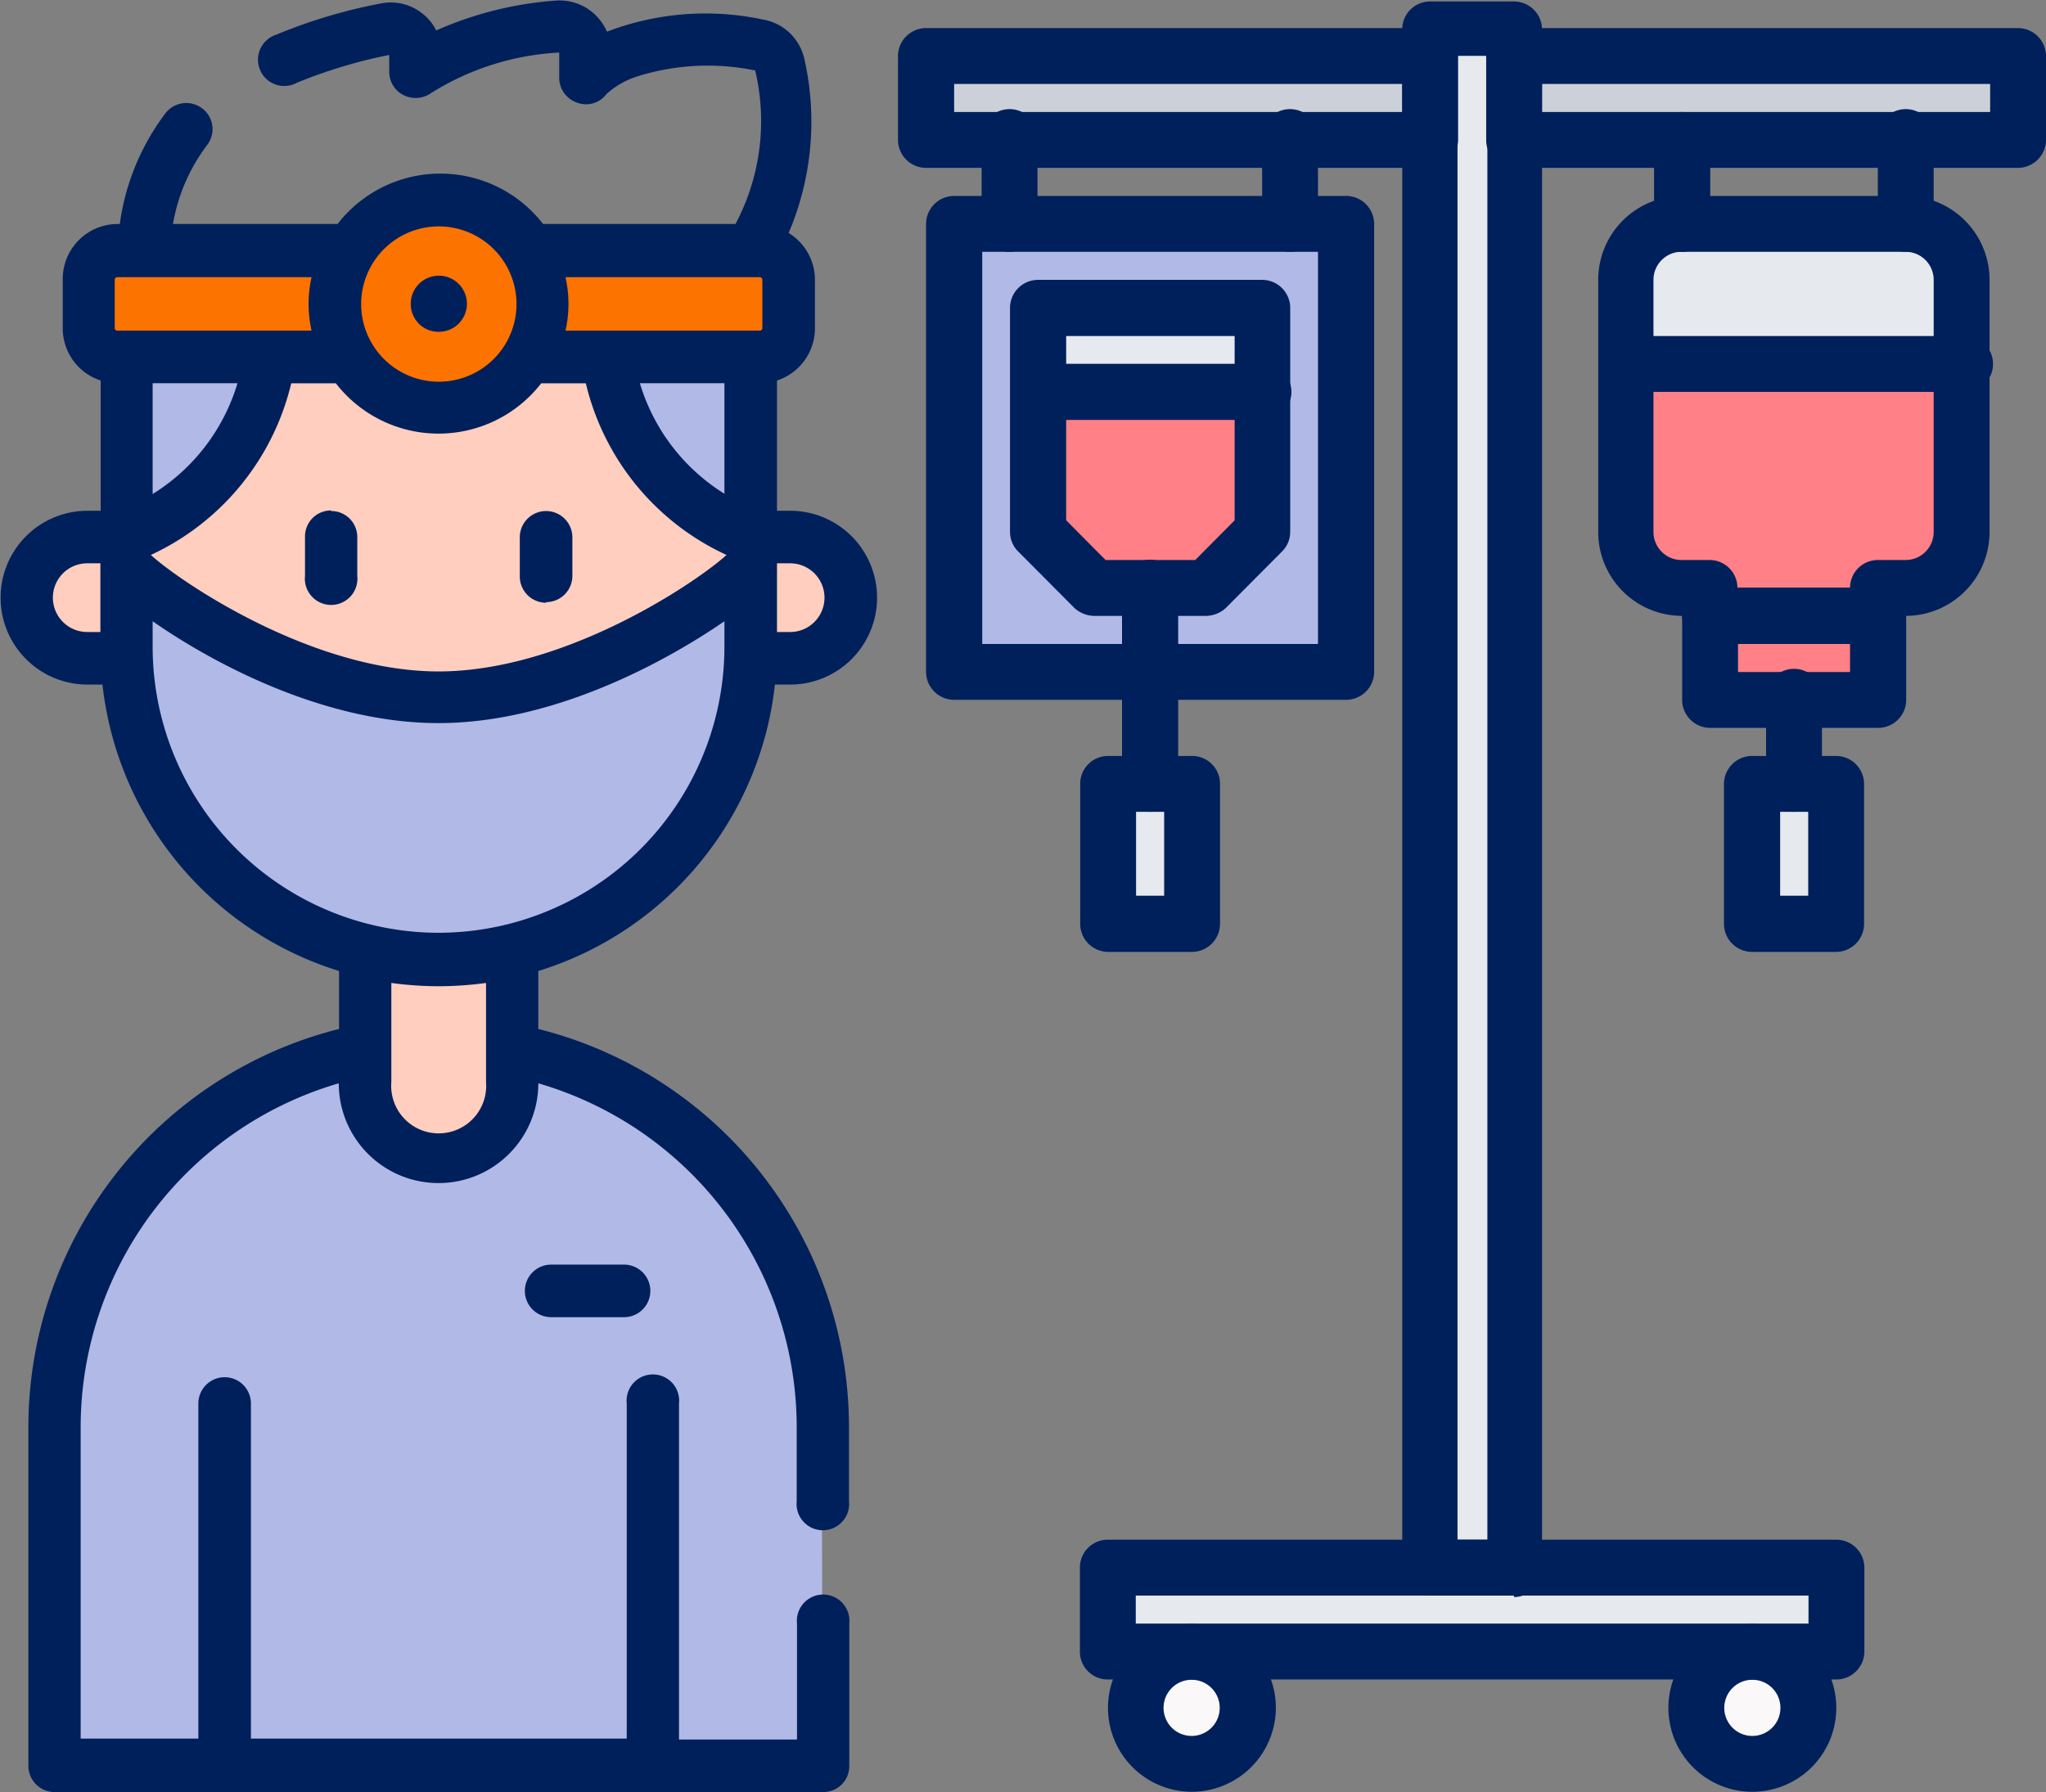 <svg id="Layer_1" data-name="Layer 1" xmlns="http://www.w3.org/2000/svg" viewBox="0 0 68.49 60"><rect x="0" y="0" width="68.49" height="60" fill="#808080" stroke="none"/><path d="M244.4,233.51H233.15v15h13.12v-15Zm0,0" transform="translate(-201.21 -226.01)" style="fill:#b1b9e6"/><path d="M259.87,281.31a1.88,1.88,0,1,1-1.87,1.87,1.87,1.87,0,0,1,1.87-1.87Zm0,0" transform="translate(-201.21 -226.01)" style="fill:#faf8f9"/><path d="M241.11,281.31a1.88,1.88,0,0,1,0,3.75,1.88,1.88,0,1,1,0-3.75Zm0,0" transform="translate(-201.21 -226.01)" style="fill:#faf8f9"/><rect x="37.09" y="52.49" width="24.39" height="2.81" style="fill:#e6e9ed"/><path d="M266.9,238.19v5.63a1.88,1.88,0,0,1-1.88,1.87h-.94v.94h-5.63v-.94h-.93a1.88,1.88,0,0,1-1.88-1.87v-5.63Zm0,0" transform="translate(-201.21 -226.01)" style="fill:#ff8086"/><rect x="57.25" y="20.62" width="5.62" height="2.81" style="fill:#ff8086"/><rect x="58.65" y="26.24" width="2.81" height="4.69" style="fill:#e6e9ed"/><path d="M265,233.51a1.88,1.88,0,0,1,1.88,1.87v2.81H255.64v-2.81a1.88,1.88,0,0,1,1.88-1.87Zm0,0" transform="translate(-201.21 -226.01)" style="fill:#e6e9ed"/><rect x="50.69" y="1.87" width="16.87" height="2.81" style="fill:#ccd1d9"/><rect x="31" y="1.87" width="16.87" height="2.81" style="fill:#ccd1d9"/><path d="M251.89,227.88V278.5h-2.81V227h2.81Zm0,0" transform="translate(-201.21 -226.01)" style="fill:#e6e9ed"/><rect x="34.75" y="10.31" width="7.5" height="2.81" style="fill:#e6e9ed"/><rect x="37.1" y="26.24" width="2.81" height="4.69" style="fill:#e6e9ed"/><path d="M243.46,239.13v4.69l-1.88,1.87h-3.74L236,243.82v-4.69Zm0,0" transform="translate(-201.21 -226.01)" style="fill:#ff8086"/><path d="M251.89,279.43h-2.81a.93.93,0,0,1-.93-.94V227a.93.93,0,0,1,.93-.94h2.81a.94.94,0,0,1,.94.94v51.54a.94.94,0,0,1-.94.94ZM250,277.56H251V227.88H250Zm0,0" transform="translate(-201.21 -226.01)" style="fill:#00205b"/><path d="M249.08,231.63H232.21a.94.94,0,0,1-.94-.93v-2.82a.94.94,0,0,1,.94-.93h16.87a.94.94,0,0,1,.94.93v2.82a.94.94,0,0,1-.94.93Zm-15.93-1.87h15v-.94h-15Zm0,0" transform="translate(-201.21 -226.01)" style="fill:#00205b"/><path d="M268.76,231.63H251.89a.93.93,0,0,1-.93-.93v-2.82a.93.93,0,0,1,.93-.93h16.87a.94.94,0,0,1,.94.93v2.82a.94.94,0,0,1-.94.93Zm-15.93-1.87h15v-.94h-15Zm0,0" transform="translate(-201.21 -226.01)" style="fill:#00205b"/><path d="M262.68,282.24H238.29a.93.93,0,0,1-.93-.94v-2.81a.93.93,0,0,1,.93-.93h24.39a.94.94,0,0,1,.94.93v2.81a.94.94,0,0,1-.94.94Zm-23.45-1.87h22.52v-.94H239.23Zm0,0" transform="translate(-201.21 -226.01)" style="fill:#00205b"/><path d="M241.11,286a2.81,2.81,0,1,1,2.81-2.81,2.82,2.82,0,0,1-2.81,2.81Zm0-3.75a.94.94,0,1,0,.93.94.94.94,0,0,0-.93-.94Zm0,0" transform="translate(-201.21 -226.01)" style="fill:#00205b"/><path d="M259.87,286a2.81,2.81,0,1,1,2.81-2.81,2.81,2.81,0,0,1-2.81,2.81Zm0-3.75a.94.94,0,1,0,.94.94.94.94,0,0,0-.94-.94Zm0,0" transform="translate(-201.21 -226.01)" style="fill:#00205b"/><path d="M246.27,249.44H233.15a.94.94,0,0,1-.94-.93v-15a.94.94,0,0,1,.94-.94h13.12a.94.94,0,0,1,.94.94v15a.94.94,0,0,1-.94.93Zm-12.18-1.87h11.24V234.44H234.09Zm0,0" transform="translate(-201.21 -226.01)" style="fill:#00205b"/><path d="M241.58,246.63h-3.75a1,1,0,0,1-.66-.27l-1.87-1.88a.92.92,0,0,1-.28-.66v-7.5a.94.94,0,0,1,.94-.94h7.5a.94.94,0,0,1,.94.94v7.5a.92.92,0,0,1-.28.66l-1.87,1.88a1,1,0,0,1-.67.27Zm-3.36-1.87h3l1.32-1.33v-6.17H236.9v6.17Zm0,0" transform="translate(-201.21 -226.01)" style="fill:#00205b"/><path d="M239.71,253.19a.94.94,0,0,1-.94-.94v-6.56a.94.94,0,0,1,1.88,0v6.56a.94.94,0,0,1-.94.94Zm0,0" transform="translate(-201.21 -226.01)" style="fill:#00205b"/><path d="M235,234.44a.93.93,0,0,1-.93-.93V230.7a.94.94,0,1,1,1.87,0v2.81a.93.93,0,0,1-.94.93Zm0,0" transform="translate(-201.21 -226.01)" style="fill:#00205b"/><path d="M244.4,234.44a.93.93,0,0,1-.94-.93V230.7a.94.94,0,1,1,1.87,0v2.81a.93.93,0,0,1-.93.93Zm0,0" transform="translate(-201.21 -226.01)" style="fill:#00205b"/><path d="M241.12,257.88H238.3a.94.94,0,0,1-.93-.94v-4.69a.93.93,0,0,1,.93-.93h2.82a.93.93,0,0,1,.93.93v4.69a.94.94,0,0,1-.93.94ZM239.24,256h.94v-2.81h-.94Zm0,0" transform="translate(-201.21 -226.01)" style="fill:#00205b"/><path d="M261.27,253.19a.94.94,0,0,1-.94-.94v-2.81a.94.94,0,1,1,1.87,0v2.81a.94.94,0,0,1-.93.94Zm0,0" transform="translate(-201.21 -226.01)" style="fill:#00205b"/><path d="M262.67,257.88h-2.81a.94.94,0,0,1-.94-.94v-4.69a.94.94,0,0,1,.94-.93h2.81a.94.94,0,0,1,.94.93v4.69a.94.94,0,0,1-.94.94ZM260.8,256h.94v-2.81h-.94Zm0,0" transform="translate(-201.21 -226.01)" style="fill:#00205b"/><path d="M243.46,240.07H236a.94.94,0,0,1,0-1.88h7.5a.94.94,0,1,1,0,1.88Zm0,0" transform="translate(-201.21 -226.01)" style="fill:#00205b"/><path d="M264.08,247.56h-5.63a.93.93,0,0,1-.93-.93,2.81,2.81,0,0,1-2.81-2.81v-8.44a2.81,2.81,0,0,1,2.81-2.81H265a2.81,2.81,0,0,1,2.81,2.81v8.44a2.81,2.81,0,0,1-2.81,2.81h0a.94.94,0,0,1-.94.93Zm-4.69-1.87h3.75a.93.93,0,0,1,.94-.93H265a.94.94,0,0,0,.94-.94v-8.44a.94.94,0,0,0-.94-.94h-7.5a.94.94,0,0,0-.94.94v8.44a.94.94,0,0,0,.94.94h.93a.93.93,0,0,1,.94.93Zm0,0" transform="translate(-201.21 -226.01)" style="fill:#00205b"/><path d="M264.08,250.38h-5.63a.94.94,0,0,1-.93-.94v-2.81a.94.94,0,0,1,.93-.94h5.63a.94.94,0,0,1,.94.94v2.81a.94.94,0,0,1-.94.94Zm-4.69-1.87h3.75v-.94h-3.75Zm0,0" transform="translate(-201.21 -226.01)" style="fill:#00205b"/><path d="M266.89,239.13H255.64a.94.94,0,0,1,0-1.87h11.25a.94.94,0,1,1,0,1.87Zm0,0" transform="translate(-201.21 -226.01)" style="fill:#00205b"/><path d="M257.52,234.44a.93.93,0,0,1-.94-.93V230.7a.94.94,0,0,1,1.88,0v2.81a.93.93,0,0,1-.94.93Zm0,0" transform="translate(-201.21 -226.01)" style="fill:#00205b"/><path d="M265,234.44a.93.93,0,0,1-.93-.93V230.7a.94.94,0,1,1,1.87,0v2.81a.93.93,0,0,1-.94.93Zm0,0" transform="translate(-201.21 -226.01)" style="fill:#00205b"/><path d="M215.89,259a10.45,10.45,0,0,1-10.45-10.45v-9.71h20.9v9.71A10.45,10.45,0,0,1,215.89,259Zm0,0" transform="translate(-201.21 -226.01)" style="fill:#ffcebf"/><path d="M205.44,244.83a7.68,7.68,0,0,0,4.78-6h-4.78Zm0,0" transform="translate(-201.21 -226.01)" style="fill:#b1b9e6"/><path d="M205.44,248.89h-1.31a2,2,0,0,1,0-4.06h1.31Zm0,0" transform="translate(-201.21 -226.01)" style="fill:#ffcebf"/><path d="M226.34,248.89h1.32a2,2,0,0,0,0-4.06h-1.32Zm0,0" transform="translate(-201.21 -226.01)" style="fill:#ffcebf"/><path d="M228.75,286H203V274.63a12.86,12.86,0,0,1,25.72,0Zm0,0" transform="translate(-201.21 -226.01)" style="fill:#b1b9e6"/><path d="M213.43,263.09a2.46,2.46,0,0,0,4.92,0V258h-4.92Zm0,0" transform="translate(-201.21 -226.01)" style="fill:#ffcebf"/><path d="M226.34,245.86v2.68a10.45,10.45,0,0,1-20.9,0v-2.68c.56.68,5.5,4.35,10.45,4.35s9.9-3.67,10.45-4.35Zm0,0" transform="translate(-201.21 -226.01)" style="fill:#b1b9e6"/><path d="M226.34,244.83a7.68,7.68,0,0,1-4.77-6h4.77Zm0,0" transform="translate(-201.21 -226.01)" style="fill:#b1b9e6"/><path d="M226.64,237.77h-21.5a1,1,0,0,1-1-1v-1.62a1,1,0,0,1,1-1h21.5a1,1,0,0,1,1,1v1.62a1,1,0,0,1-1,1Zm0,0" transform="translate(-201.21 -226.01)" style="fill:#fd7300"/><path d="M219.36,236.19a3.47,3.47,0,1,1-3.47-3.47,3.46,3.46,0,0,1,3.47,3.47Zm0,0" transform="translate(-201.21 -226.01)" style="fill:#fd7300"/><path d="M215.89,237.12a.94.94,0,1,0-.93-.93.93.93,0,0,0,.93.93Zm0,0" transform="translate(-201.21 -226.01)" style="fill:#00205b"/><path d="M212.29,243.1a.87.87,0,0,0-.87.88v1.31a.88.88,0,1,0,1.75,0V244a.87.87,0,0,0-.88-.88Zm0,0" transform="translate(-201.21 -226.01)" style="fill:#00205b"/><path d="M219.49,246.17a.88.88,0,0,0,.88-.88V244a.88.88,0,0,0-1.76,0v1.31a.88.88,0,0,0,.88.88Zm0,0" transform="translate(-201.21 -226.01)" style="fill:#00205b"/><path d="M219.66,268.35a.88.88,0,0,0,0,1.76h2.44a.88.88,0,1,0,0-1.76Zm0,0" transform="translate(-201.21 -226.01)" style="fill:#00205b"/><path d="M227.15,248.93h.51a2.91,2.91,0,0,0,0-5.82h-.44v-4.36a1.84,1.84,0,0,0,1.27-1.75v-1.62a1.84,1.84,0,0,0-.88-1.57,9.51,9.51,0,0,0,.53-5.81,1.72,1.72,0,0,0-1.41-1.34,9.22,9.22,0,0,0-5.2.41,1.87,1.87,0,0,0-.42-.59,1.73,1.73,0,0,0-1.3-.45,12,12,0,0,0-4,1,1.55,1.55,0,0,0-.44-.55,1.69,1.69,0,0,0-1.38-.36,17.63,17.63,0,0,0-3.53,1.05.88.88,0,1,0,.69,1.61,16.68,16.68,0,0,1,3.09-.93v.58a.87.87,0,0,0,.49.77.9.9,0,0,0,.92-.08,8.92,8.92,0,0,1,4.28-1.35v.82a.88.88,0,0,0,.58.85.85.85,0,0,0,1-.28,2.81,2.81,0,0,1,1.06-.6,7.85,7.85,0,0,1,3.92-.19,7.34,7.34,0,0,1-.66,5.14h-6.44a4.35,4.35,0,0,0-6.88,0H207a6.1,6.1,0,0,1,1.14-2.64.87.87,0,0,0-.16-1.23.88.88,0,0,0-1.23.16,7.92,7.92,0,0,0-1.53,3.71h-.07a1.84,1.84,0,0,0-1.84,1.85V237a1.84,1.84,0,0,0,1.27,1.75v4.36h-.44a2.91,2.91,0,0,0,0,5.82h.5a11.35,11.35,0,0,0,7.92,9.59v1.94a13.75,13.75,0,0,0-10.4,13.32v11.35a.88.88,0,0,0,.88.88h25.72a.87.87,0,0,0,.88-.88v-4.76a.88.88,0,1,0-1.75,0v3.88h-3.95V273a.88.88,0,1,0-1.75,0v11.22H209.61V273a.88.88,0,1,0-1.76,0v11.22h-3.94V273.78a12,12,0,0,1,8.64-11.5,3.34,3.34,0,0,0,6.68,0,12,12,0,0,1,8.65,11.5v2.49a.88.88,0,1,0,1.75,0v-2.49a13.75,13.75,0,0,0-10.4-13.32v-1.94a11.33,11.33,0,0,0,7.92-9.59Zm.07-4.06h.44a1.15,1.15,0,0,1,0,2.3h-.44Zm-22.65,2.3h-.44a1.15,1.15,0,0,1,0-2.3h.44Zm15.57-11.88h6.51a.09.09,0,0,1,.08.09V237a.09.09,0,0,1-.08.08h-6.51a4.06,4.06,0,0,0,0-1.79Zm5.32,3.55v3.7a6.57,6.57,0,0,1-2.83-3.7Zm-9.57-5.25a2.6,2.6,0,1,1-2.59,2.6,2.6,2.6,0,0,1,2.59-2.6ZM205.05,237v-1.62a.09.09,0,0,1,.09-.09h6.5a4.06,4.06,0,0,0,0,1.79h-6.5a.09.09,0,0,1-.09-.08Zm4.11,1.84a6.58,6.58,0,0,1-2.84,3.71v-3.71Zm1.8,0h1.49a4.35,4.35,0,0,0,6.88,0h1.49a8.49,8.49,0,0,0,4.71,5.75c-.92.85-5.36,3.9-9.64,3.9s-8.72-3.06-9.63-3.9a8.51,8.51,0,0,0,4.7-5.75Zm6.52,23.4a1.59,1.59,0,1,1-3.17,0v-3.32a11.75,11.75,0,0,0,1.58.11,11.9,11.9,0,0,0,1.59-.11Zm-1.59-5a9.58,9.58,0,0,1-9.57-9.57v-.86c2.05,1.43,5.77,3.41,9.57,3.41s7.52-2,9.57-3.41v.86a9.58,9.58,0,0,1-9.57,9.57Zm0,0" transform="translate(-201.21 -226.01)" style="fill:#00205b"/><rect y="0.02" width="29.37" height="59.98" style="fill:none"/></svg>